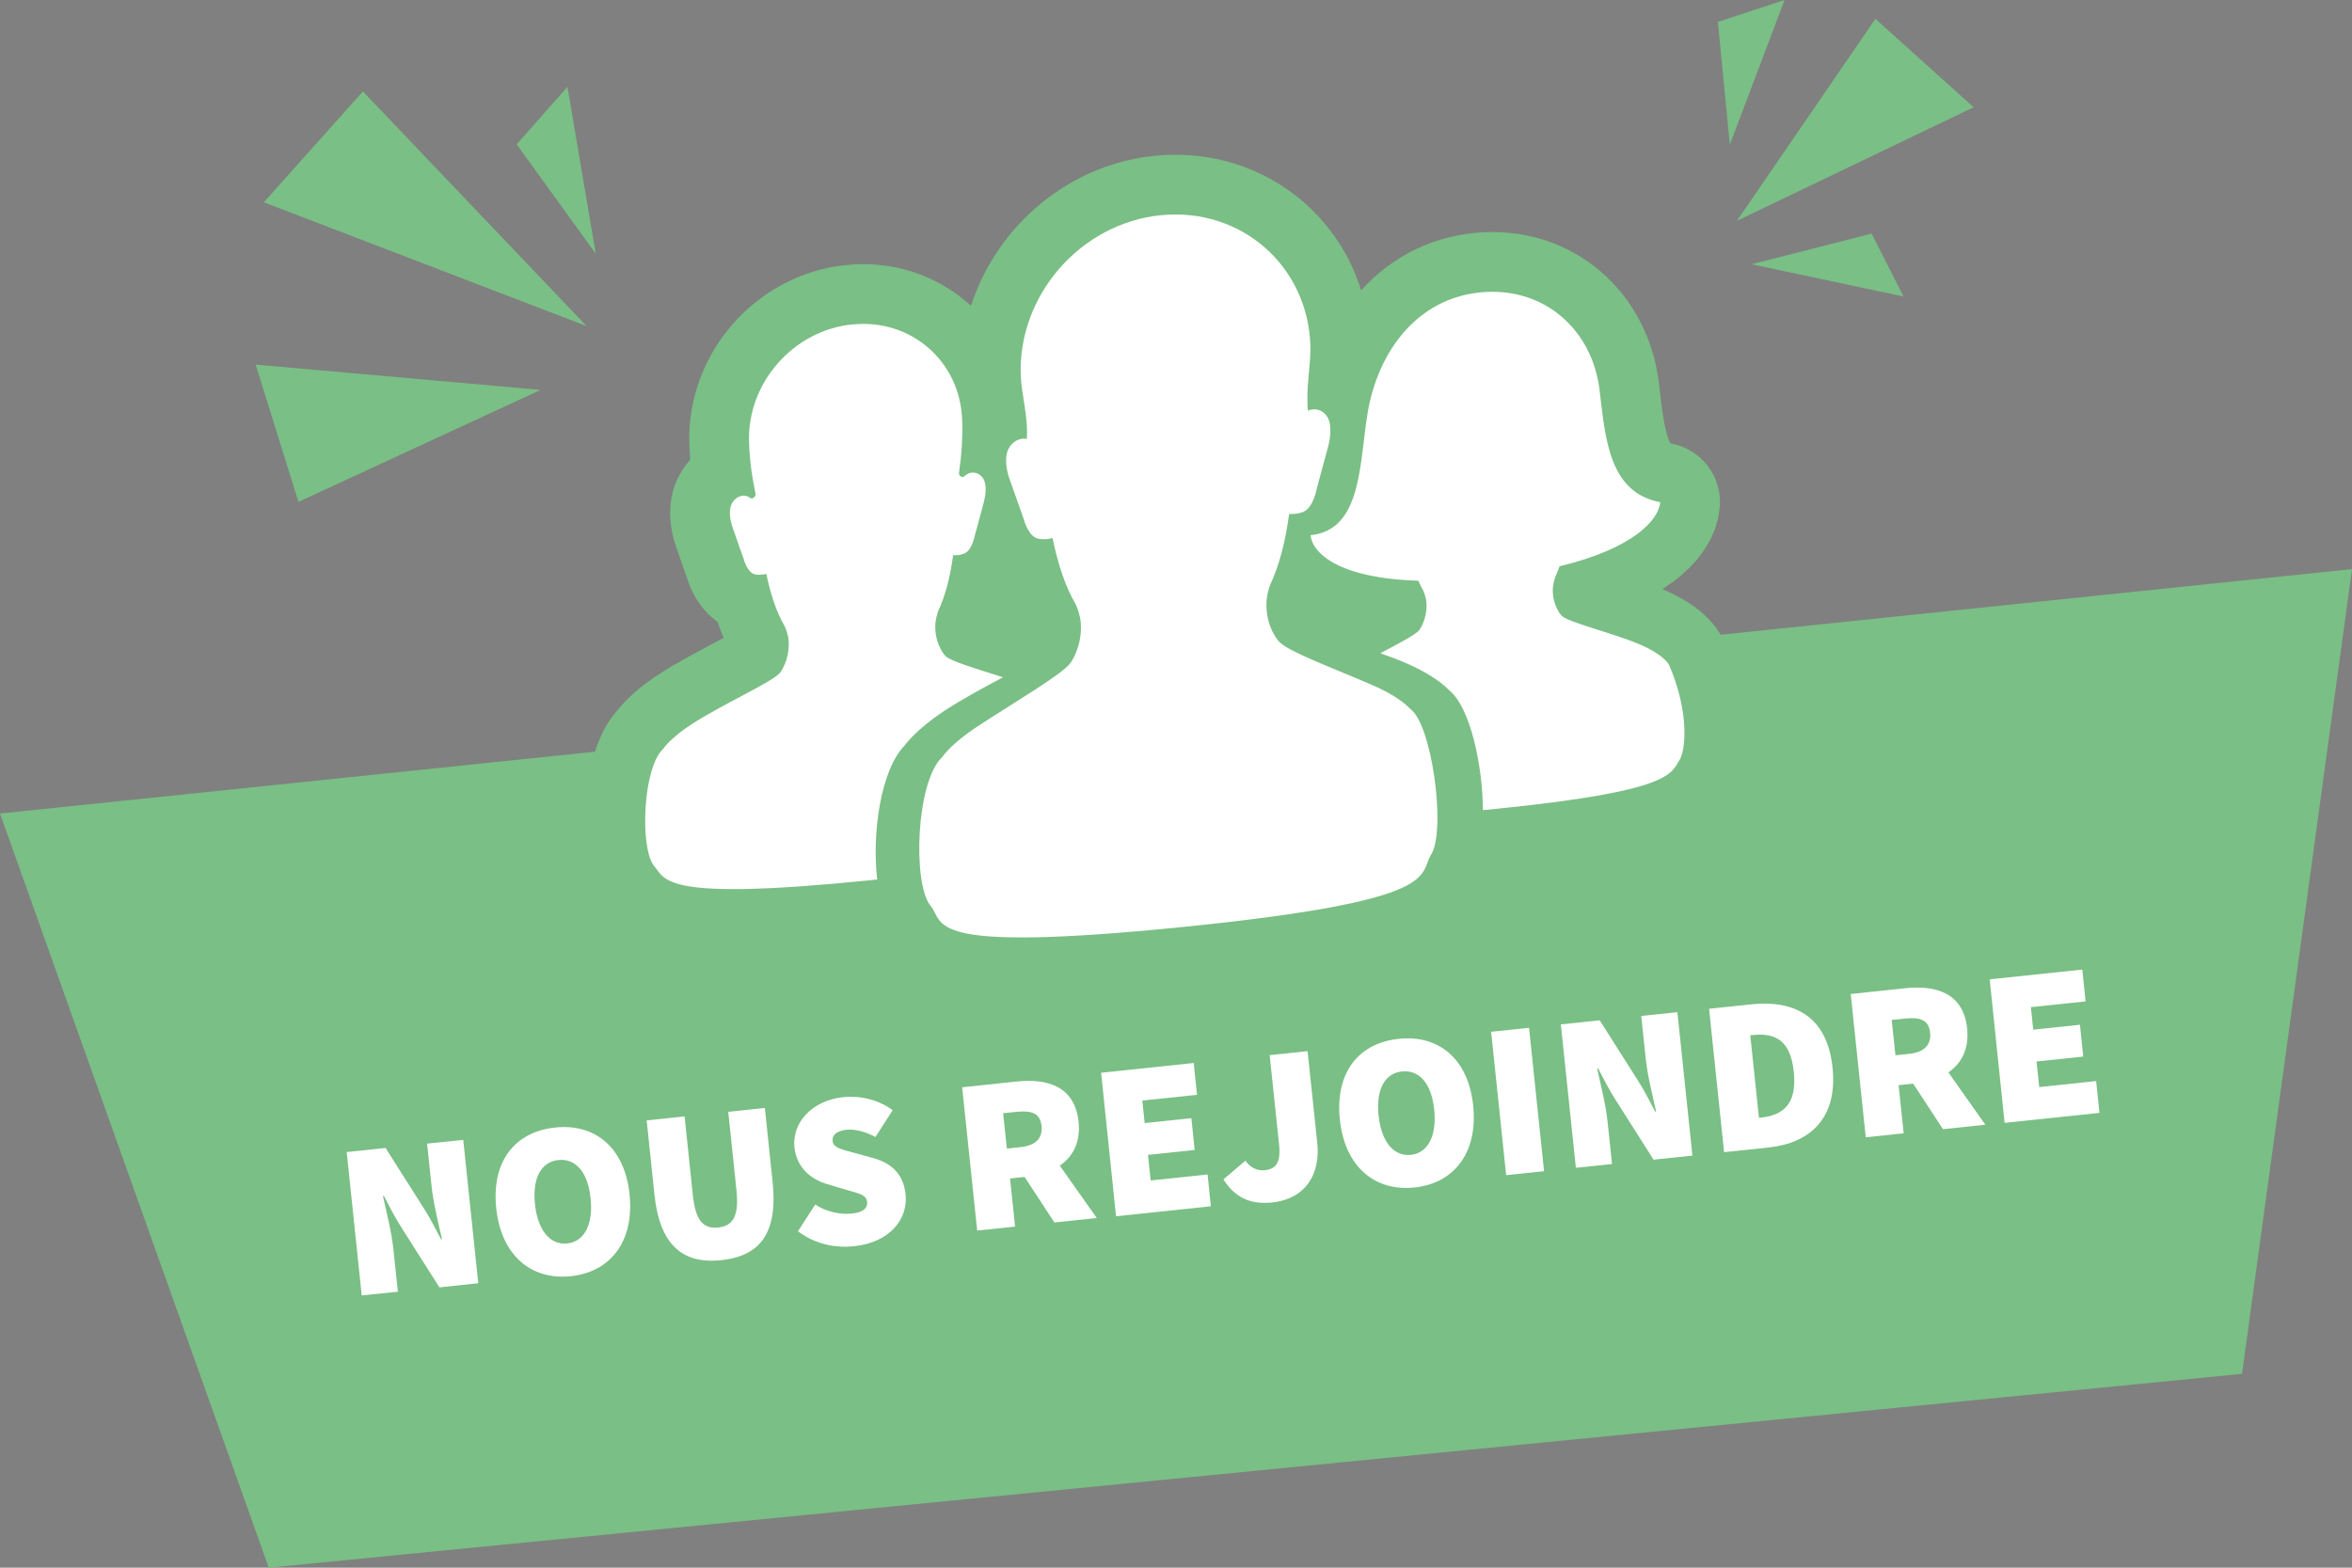 <?xml version="1.0" encoding="utf-8"?>
<!-- Generator: Adobe Illustrator 27.0.1, SVG Export Plug-In . SVG Version: 6.00 Build 0)  -->
<svg version="1.1" id="Calque_1" xmlns="http://www.w3.org/2000/svg" xmlns:xlink="http://www.w3.org/1999/xlink" x="0px" y="0px"
	 viewBox="0 0 2004 1336" style="enable-background:new 0 0 2004 1336;" xml:space="preserve">
<rect x="0" y="0" width="2004" height="1336" fill="#808080" stroke="none"/>
<style type="text/css">
	.st0{opacity:0.5;}
	.st1{fill:#020203;}
	.st2{fill:#7ABF85;}
	.st3{fill:none;stroke:#7ABF85;stroke-width:101.818;stroke-linecap:round;stroke-linejoin:round;stroke-miterlimit:10;}
	.st4{fill:#FFFFFF;}
</style>
<g>
	<g class="st0">
		<path class="st1" d="M240.8,1305.3c9.8,1.3,1260-90.6,1410.6-129.7c150.6-39.2,274.7-420.1,193.9-436.3
			C1716.8,713.6,63.4,814.2,63.4,814.2L240.8,1305.3z"/>
	</g>
	<polygon class="st2" points="1910.3,1170.8 2004,485 0,693.3 229,1336 	"/>
	<polygon class="st2" points="1479.9,188.2 1681.6,91.4 1597.9,16.1 	"/>
	<polygon class="st2" points="499.8,277.9 309.2,77.9 224.8,172.4 	"/>
	<polygon class="st2" points="1492.4,225.2 1594.7,199.1 1621.9,252.7 	"/>
	<polygon class="st2" points="460.6,332.3 217.8,310.7 254.3,427.7 	"/>
	<polygon class="st2" points="507.6,216.2 440.2,123 483.5,74 	"/>
	<polygon class="st2" points="1473.9,123.3 1463.7,18.7 1520.5,0 	"/>
	<rect x="823" y="479.2" class="st2" width="69.2" height="69.2"/>
	<g>
		<path class="st3" d="M747.4,749.5c-2.1,0.2-4.2,0.4-6.4,0.7c-177.9,18-173.5-0.5-184-12.6c-11.8-15.6-9.4-83.1,8.1-99.5
			c4.2-5.9,13-13.6,23.9-20.7c25.9-17,69.8-36.4,75.8-44.3c2.7-3.5,9.1-15.6,6.7-30.5c-0.6-2.7-1.5-5.6-2.7-8.5
			c-7.4-12.5-12.3-28-15.9-45.1c-1,0.3-2.2,0.6-3.6,0.7c-0.1,0-0.1,0-0.2,0c0,0-0.1,0-0.1,0c-1.6,0.2-3.3,0.2-5.2-0.1
			c-7.2-1.1-10.2-13.4-10.2-13.4s-6.8-18.9-7.9-22.4c-1.1-3.5-4.5-10.9-3.7-19.2c0.7-7.4,6-11.7,10.8-12.1c0.7-0.1,1.4-0.1,2.1,0
			c1.5,0.2,3.2,1,4.9,2.1c0.1,0.1,0.3,0.2,0.4,0.2c1.9,0.1,3.9-2.3,3.5-4.2c-3.1-14.6-5.1-29.5-5.5-44.1
			c-1.6-50.1,37.7-94.9,87.7-100c0.1,0,0.1,0,0.2,0c0.1,0,0.1,0,0.2,0c50-5.1,91.9,31.5,93.5,81.6c0.5,14.6-0.5,29.8-2.7,44.9
			c-0.3,2,1.8,3.9,3.7,3.5c0.1-0.1,0.3-0.2,0.4-0.3c1.6-1.4,3.2-2.5,4.7-3c0.7-0.2,1.4-0.4,2.1-0.4c4.7-0.5,10.3,2.6,11.5,9.9
			c1.3,8.1-1.6,16.2-2.5,19.9c-0.9,3.7-6.5,23.9-6.5,23.9s-2.2,12.8-9.3,15.4c-1.9,0.7-3.6,1-5.2,1.2c0,0-0.1,0-0.1,0
			c-0.1,0-0.1,0-0.2,0c-1.4,0.1-2.6,0.1-3.6,0c-2.4,17.7-6.3,34.1-12.9,48c-1,3.2-1.7,6.2-2.1,9c-1.5,15.4,5.6,26,8.5,29
			c4.4,4.5,26.7,10.9,49,18.1c-16.6,8.8-34.7,18.6-49.1,28c-15.2,10-27.6,20.7-34.9,30.3C750.4,656.4,742.8,710.3,747.4,749.5z
			 M1422.3,567.1c-0.5-1.2-1.5-2.6-2.9-4c-3.9-4.3-11.8-9.4-21.5-13.6c-23.1-10-61.7-19-67.3-24.8c-2.5-2.6-8.6-11.7-7.4-25
			c0.4-2.4,0.9-5,1.8-7.7c1.4-3,2.7-6.1,3.8-9.4c64-15.4,84.6-40.2,85.8-54.6c-43.6-8.4-46.6-53.2-51.8-96.2
			c-6.2-50.5-47.1-88.1-101.7-82.6c-54.5,5.5-87.2,51.3-95.8,102.5c-7.2,42.9-4.6,99.9-48.6,104.4c1.3,15.2,23.8,36.7,91.7,38.8
			c1.3,2.9,2.8,5.7,4.3,8.4c1,2.5,1.8,5,2.3,7.3c2.1,12.9-3.4,23.2-5.7,26.3c-3.1,4-17.4,11.4-33.2,19.8c7.8,2.7,15.2,5.5,21.9,8.4
			c15.9,6.9,29,15.1,36.8,23.2c17.7,14.2,28.4,63,28.7,102.1c3.7-0.4,7.5-0.7,11.4-1.1c153.2-15.5,148.5-30.5,156.8-42.7
			C1437.6,632.8,1437.1,601.5,1422.3,567.1z M1201.4,604c-5.8-6.4-17.4-13.8-31.7-20c-34.1-14.8-71.3-28.4-79.6-36.9
			c-3.7-3.8-12.7-17.3-10.8-36.8c0.5-3.6,1.4-7.4,2.7-11.4c8.4-17.7,13.3-38.4,16.4-60.9c1.3,0.1,2.9,0.1,4.6-0.1c0.1,0,0.2,0,0.3,0
			c0,0,0.1,0,0.1,0c2-0.2,4.2-0.6,6.6-1.5c9-3.3,11.8-19.5,11.8-19.5s7-25.6,8.2-30.3c1.2-4.7,4.8-14.9,3.1-25.2
			c-1.5-9.2-8.6-13.2-14.5-12.5c-0.9,0.1-1.8,0.2-2.7,0.5c-0.5,0.2-1,0.4-1.5,0.7c-1.9-19.7,2.6-38.5,2.1-55.7
			c-2.2-68-59.2-117.8-127.3-111l-0.3,0c-67.9,6.9-121.4,67.8-119.2,135.9c0.6,17.4,6.5,35.7,5.2,54.8c-0.4-0.1-0.7-0.2-1.1-0.2
			c-0.9-0.1-1.8-0.1-2.7,0c-6,0.5-12.8,6-13.7,15.4c-1,10.6,3.2,20,4.7,24.4c1.5,4.4,10.1,28.5,10.1,28.5s3.8,15.6,13,17
			c2.4,0.4,4.6,0.4,6.6,0.2c0,0,0.1,0,0.1,0c0.1,0,0.2,0,0.3,0c1.7-0.2,3.3-0.5,4.6-0.9c4.5,21.7,10.7,41.3,20.1,57.2
			c1.5,3.7,2.6,7.3,3.4,10.8c3.1,19-5,34.2-8.4,38.7c-7.7,10-46,32.2-78.9,53.8c-13.8,9-24.9,18.7-30.3,26.3
			c-22.1,20.8-25.2,106.5-10.2,126.2c13.3,15.3-9.5,41.2,216.1,18.4c225.6-22.8,199.1-44.6,211.3-62.5
			C1232,704.9,1219.8,616.4,1201.4,604z"/>
		<path class="st4" d="M747.4,749.5c-2.1,0.2-4.2,0.4-6.4,0.7c-177.9,18-173.5-0.5-184-12.6c-11.8-15.6-9.4-83.1,8.1-99.5
			c4.2-5.9,13-13.6,23.9-20.7c25.9-17,69.8-36.4,75.8-44.3c2.7-3.5,9.1-15.6,6.7-30.5c-0.6-2.7-1.5-5.6-2.7-8.5
			c-7.4-12.5-12.3-28-15.9-45.1c-1,0.3-2.2,0.6-3.6,0.7c-0.1,0-0.1,0-0.2,0c0,0-0.1,0-0.1,0c-1.6,0.2-3.3,0.2-5.2-0.1
			c-7.2-1.1-10.2-13.4-10.2-13.4s-6.8-18.9-7.9-22.4c-1.1-3.5-4.5-10.9-3.7-19.2c0.7-7.4,6-11.7,10.8-12.1c0.7-0.1,1.4-0.1,2.1,0
			c1.5,0.2,3.2,1,4.9,2.1c0.1,0.1,0.3,0.2,0.4,0.2c1.9,0.1,3.9-2.3,3.5-4.2c-3.1-14.6-5.1-29.5-5.5-44.1
			c-1.6-50.1,37.7-94.9,87.7-100c0.1,0,0.1,0,0.2,0c0.1,0,0.1,0,0.2,0c50-5.1,91.9,31.5,93.5,81.6c0.5,14.6-0.5,29.8-2.7,44.9
			c-0.3,2,1.8,3.9,3.7,3.5c0.1-0.1,0.3-0.2,0.4-0.3c1.6-1.4,3.2-2.5,4.7-3c0.7-0.2,1.4-0.4,2.1-0.4c4.7-0.5,10.3,2.6,11.5,9.9
			c1.3,8.1-1.6,16.2-2.5,19.9c-0.9,3.7-6.5,23.9-6.5,23.9s-2.2,12.8-9.3,15.4c-1.9,0.7-3.6,1-5.2,1.2c0,0-0.1,0-0.1,0
			c-0.1,0-0.1,0-0.2,0c-1.4,0.1-2.6,0.1-3.6,0c-2.4,17.7-6.3,34.1-12.9,48c-1,3.2-1.7,6.2-2.1,9c-1.5,15.4,5.6,26,8.5,29
			c4.4,4.5,26.7,10.9,49,18.1c-16.6,8.8-34.7,18.6-49.1,28c-15.2,10-27.6,20.7-34.9,30.3C750.4,656.4,742.8,710.3,747.4,749.5z
			 M1422.3,567.1c-0.5-1.2-1.5-2.6-2.9-4c-3.9-4.3-11.8-9.4-21.5-13.6c-23.1-10-61.7-19-67.3-24.8c-2.5-2.6-8.6-11.7-7.4-25
			c0.4-2.4,0.9-5,1.8-7.7c1.4-3,2.7-6.1,3.8-9.4c64-15.4,84.6-40.2,85.8-54.6c-43.6-8.4-46.6-53.2-51.8-96.2
			c-6.2-50.5-47.1-88.1-101.7-82.6c-54.5,5.5-87.2,51.3-95.8,102.5c-7.2,42.9-4.6,99.9-48.6,104.4c1.3,15.2,23.8,36.7,91.7,38.8
			c1.3,2.9,2.8,5.7,4.3,8.4c1,2.5,1.8,5,2.3,7.3c2.1,12.9-3.4,23.2-5.7,26.3c-3.1,4-17.4,11.4-33.2,19.8c7.8,2.7,15.2,5.5,21.9,8.4
			c15.9,6.9,29,15.1,36.8,23.2c17.7,14.2,28.4,63,28.7,102.1c3.7-0.4,7.5-0.7,11.4-1.1c153.2-15.5,148.5-30.5,156.8-42.7
			C1437.6,632.8,1437.1,601.5,1422.3,567.1z M1201.4,604c-5.8-6.4-17.4-13.8-31.7-20c-34.1-14.8-71.3-28.4-79.6-36.9
			c-3.7-3.8-12.7-17.3-10.8-36.8c0.5-3.6,1.4-7.4,2.7-11.4c8.4-17.7,13.3-38.4,16.4-60.9c1.3,0.1,2.9,0.1,4.6-0.1c0.1,0,0.2,0,0.3,0
			c0,0,0.1,0,0.1,0c2-0.2,4.2-0.6,6.6-1.5c9-3.3,11.8-19.5,11.8-19.5s7-25.6,8.2-30.3c1.2-4.7,4.8-14.9,3.1-25.2
			c-1.5-9.2-8.6-13.2-14.5-12.5c-0.9,0.1-1.8,0.2-2.7,0.5c-0.5,0.2-1,0.4-1.5,0.7c-1.9-19.7,2.6-38.5,2.1-55.7
			c-2.2-68-59.2-117.8-127.3-111l-0.3,0c-67.9,6.9-121.4,67.8-119.2,135.9c0.6,17.4,6.5,35.7,5.2,54.8c-0.4-0.1-0.7-0.2-1.1-0.2
			c-0.9-0.1-1.8-0.1-2.7,0c-6,0.5-12.8,6-13.7,15.4c-1,10.6,3.2,20,4.7,24.4c1.5,4.4,10.1,28.5,10.1,28.5s3.8,15.6,13,17
			c2.4,0.4,4.6,0.4,6.6,0.2c0,0,0.1,0,0.1,0c0.1,0,0.2,0,0.3,0c1.7-0.2,3.3-0.5,4.6-0.9c4.5,21.7,10.7,41.3,20.1,57.2
			c1.5,3.7,2.6,7.3,3.4,10.8c3.1,19-5,34.2-8.4,38.7c-7.7,10-46,32.2-78.9,53.8c-13.8,9-24.9,18.7-30.3,26.3
			c-22.1,20.8-25.2,106.5-10.2,126.2c13.3,15.3-9.5,41.2,216.1,18.4c225.6-22.8,199.1-44.6,211.3-62.5
			C1232,704.9,1219.8,616.4,1201.4,604z"/>
	</g>
	<g>
		<path class="st4" d="M295.4,981.8l33.1-3.5l32.8,51.7c5,7.8,9.8,17.2,14.5,26.2l0.8-0.1c-2.9-13-7.5-31.1-9-46.2l-3.7-35.3
			l30.8-3.2l12.8,122.2l-33.1,3.5l-32.8-51.7c-5-7.8-9.8-17.2-14.5-26.2l-0.8,0.1c3,13.8,7.5,31.1,9,46.2l3.7,35.3l-30.8,3.2
			L295.4,981.8z"/>
		<path class="st4" d="M422.8,1029.6c-4.2-40.2,16.3-65.2,50.2-68.7c33.8-3.6,59.2,16.8,63.4,56.8c4.2,40.2-16.2,66.3-50,69.9
			C452.4,1091.1,427,1069.8,422.8,1029.6z M503.2,1021.1c-2.3-22.2-12.7-34-27.4-32.5c-14.7,1.5-22.3,15.3-20,37.5
			c2.3,22.2,12.8,35.1,27.5,33.6C498,1058.1,505.6,1043.3,503.2,1021.1z"/>
		<path class="st4" d="M557.6,1018l-6.6-63.2l32.3-3.4l7,66.9c2.3,21.8,8.8,29.1,21.5,27.8c12.8-1.3,18-9.9,15.7-31.7l-7-66.9
			l31.2-3.3l6.6,63.2c4.4,41.7-9.3,62.9-43.6,66.5C580.6,1077.6,562,1059.8,557.6,1018z"/>
		<path class="st4" d="M679.9,1049.3l14.7-22.8c9.4,6.2,21.4,8.8,31.2,7.7c9.8-1,13.6-4.7,13-10.1c-0.6-5.8-7-7.1-17.8-10.1
			l-15.9-4.8c-13.7-3.9-26.3-13.8-28.2-31.4c-2.2-20.9,14.8-39.9,41.5-42.8c14.7-1.5,30.1,2.2,42.2,11.1L745.9,969
			c-8.9-4.8-17.4-6.9-24.6-6.2c-7.9,0.8-12.5,4.2-11.9,9.6c0.6,5.8,7.8,7.2,19.3,10.3l15.5,4.3c15.9,4.4,25.6,14,27.4,30.9
			c2.2,20.7-13.2,40.9-43.6,44.1C711.8,1063.8,694.4,1060.3,679.9,1049.3z"/>
		<path class="st4" d="M819.8,926.6l46.2-4.9c26.3-2.8,49.8,3.9,53,34.3c1.8,17.5-4.9,29.8-16,37.4l31.5,44.6l-36.1,3.8l-25.4-38.8
			l-12.4,1.3l4.3,41l-32.3,3.4L819.8,926.6z M869.6,977.6c12.8-1.3,19-7.7,17.8-18.2c-1.1-10.5-8.2-13.2-21-11.9l-11.7,1.2l3.2,30.1
			L869.6,977.6z"/>
		<path class="st4" d="M938.2,914.2l78.9-8.3l2.8,27.1l-46.6,4.9l2,19.2l39.8-4.2l2.8,27.1l-39.8,4.2l2.3,21.8l48.5-5.1l2.8,27.1
			l-80.8,8.5L938.2,914.2z"/>
		<path class="st4" d="M1042.4,1005.1l18.8-16c3.6,5.7,10,8.8,16.1,8.2c9.8-1,14.2-6.1,12.5-22.2l-8-75.9l32.3-3.4l8.3,78.6
			c2.6,25.2-9.1,47.3-38.8,50.4C1065.6,1026.6,1052.4,1020.8,1042.4,1005.1z"/>
		<path class="st4" d="M1141.6,954c-4.2-40.2,16.3-65.2,50.2-68.7c33.8-3.6,59.2,16.8,63.4,56.8c4.2,40.2-16.2,66.3-50,69.9
			C1171.2,1015.5,1145.8,994.2,1141.6,954z M1222,945.6c-2.3-22.2-12.7-34-27.4-32.5c-14.7,1.5-22.3,15.3-20,37.5
			c2.3,22.2,12.8,35.1,27.5,33.6C1216.8,982.6,1224.3,967.7,1222,945.6z"/>
		<path class="st4" d="M1270.5,879.3l32.3-3.4l12.8,122.2l-32.3,3.4L1270.5,879.3z"/>
		<path class="st4" d="M1329.9,873l33.1-3.5l32.8,51.7c5,7.8,9.8,17.2,14.5,26.2l0.8-0.1c-2.9-13-7.5-31.1-9-46.2l-3.7-35.3
			l30.8-3.2l12.8,122.2l-33.1,3.5l-32.8-51.7c-5-7.8-9.8-17.2-14.5-26.2l-0.8,0.1c3,13.8,7.5,31.1,9,46.2l3.7,35.3l-30.8,3.2
			L1329.9,873z"/>
		<path class="st4" d="M1456.2,859.7l36.1-3.8c37.2-3.9,64.6,10.7,69.1,53.9c4.5,43.2-19.1,64.3-54.4,68.1l-38,4L1456.2,859.7z
			 M1500.6,952.4c17.7-1.9,30.8-10.5,27.8-39c-3-28.6-17.5-33.1-35.2-31.3l-1.9,0.2l7.4,70.3L1500.6,952.4z"/>
		<path class="st4" d="M1576.9,847.1l46.2-4.9c26.3-2.8,49.8,3.9,53,34.3c1.8,17.5-4.9,29.8-16,37.4l31.5,44.6l-36.1,3.8l-25.4-38.8
			l-12.4,1.3l4.3,41l-32.3,3.4L1576.9,847.1z M1626.7,898.1c12.8-1.3,19-7.7,17.8-18.2c-1.1-10.5-8.2-13.2-21-11.9l-11.7,1.2
			l3.2,30.1L1626.7,898.1z"/>
		<path class="st4" d="M1695.3,834.6l78.9-8.3l2.8,27.1l-46.6,4.9l2,19.2l39.8-4.2l2.8,27.1l-39.8,4.2l2.3,21.8l48.5-5.1l2.8,27.1
			l-80.8,8.5L1695.3,834.6z"/>
	</g>
</g>
</svg>
